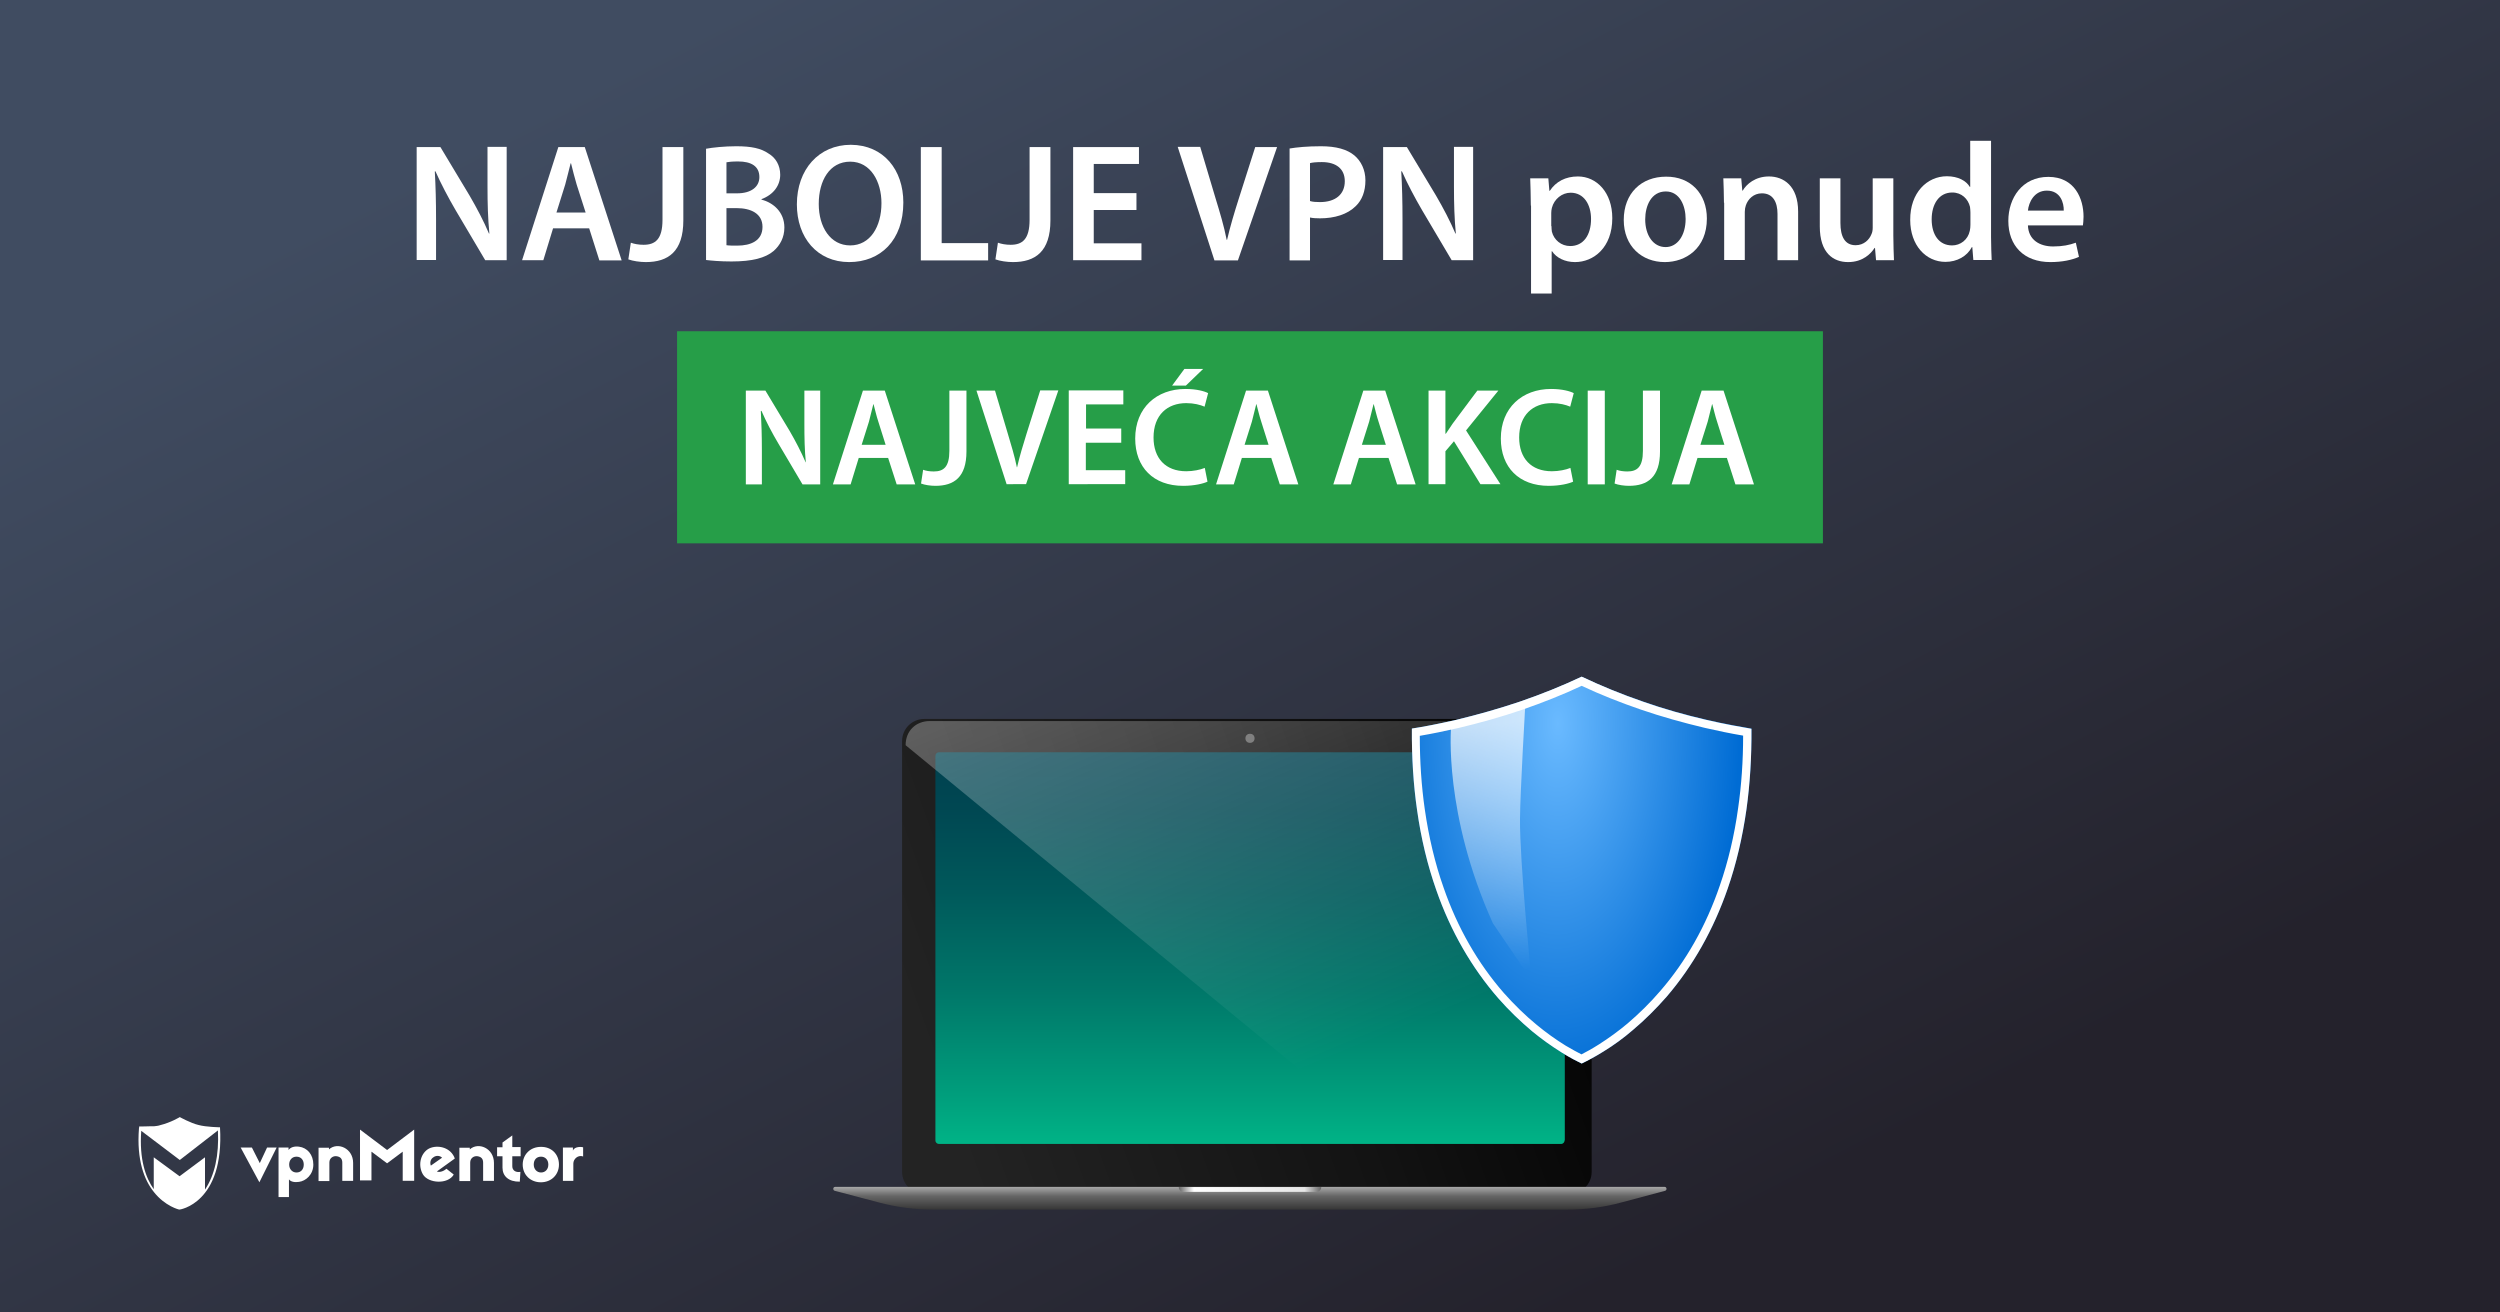 <?xml version="1.0" encoding="utf-8"?>
<!-- Generator: Adobe Illustrator 18.0.0, SVG Export Plug-In . SVG Version: 6.00 Build 0)  -->
<!DOCTYPE svg PUBLIC "-//W3C//DTD SVG 1.1//EN" "http://www.w3.org/Graphics/SVG/1.1/DTD/svg11.dtd">
<svg version="1.1" id="Layer_1" xmlns="http://www.w3.org/2000/svg" xmlns:xlink="http://www.w3.org/1999/xlink" x="0px" y="0px"
	 viewBox="0 0 1200 630" enable-background="new 0 0 1200 630" xml:space="preserve">
<rect x="0" y="0" width="1200" height="630" fill="#808080" stroke="none"/>
<linearGradient id="SVGID_1_" gradientUnits="userSpaceOnUse" x1="421.333" y1="-32.235" x2="760.097" y2="626.145">
	<stop  offset="0" style="stop-color:#404C61"/>
	<stop  offset="1" style="stop-color:#24222C"/>
</linearGradient>
<rect fill="url(#SVGID_1_)" width="1200" height="630"/>
<g>
	<g>
		<path fill="#FFFFFF" d="M124.5,567.5l-9-16.7h5.4l3.8,7.5l3.5-7.5h4.6L124.5,567.5z"/>
		<path fill="#FFFFFF" d="M150.4,559c0,4.8-3.6,7.9-6.9,8.3c-2,0.3-3.9,0-4.8-1.2v8.5h-5v-23.8h4.8v1.2c0.9-1.3,2.8-1.9,5-1.6
			C147.5,550.9,150.4,554.2,150.4,559z M138.8,559c0,2.2,1.5,3.8,3.5,3.8c2.2,0,3.5-1.6,3.5-3.8s-1.3-3.8-3.5-3.8
			C140.2,555.2,138.8,556.8,138.8,559z"/>
		<path fill="#FFFFFF" d="M169.5,558.2v8.6h-5.2v-8.7c0-1.9-0.9-2.8-2.6-3.1c-1.7-0.3-3.6,0.8-3.6,3v8.9h-5.2v-16h5v0.8
			C162,548,169.5,551.1,169.5,558.2z"/>
		<path fill="#FFFFFF" d="M198.8,566.8h-5.5v-14l-7.5,5.6l-7.5-5.6v13.8h-5.5v-24.4l13,9.8l13-9.8V566.8L198.8,566.8z"/>
		<path fill="#FFFFFF" d="M217.5,554.4c0.3,0.4,0.7,1.3,0.8,1.7l-8.6,6.2c1.1,0.5,3,0.1,4.6-1.3l3.5,2.8c-2.8,4.8-12.2,4.3-14.8-0.1
			c-2.3-3.9-1.5-9.5,2.4-12.1C208.8,549.5,214.8,550.1,217.5,554.4z M206.8,559.5l5.4-3.8c-1.2-1.2-3.1-1.1-4.3-0.1
			C206.8,556.3,206.2,557.9,206.8,559.5z"/>
		<path fill="#FFFFFF" d="M249.9,555h-4v4.8c0,1.9,1.5,3.1,3.9,2.7l-0.3,4.7c-5.4,0.1-8.3-2.7-8.3-6.7V555h-2.6v-4.3h2.6v-2.3
			l4.7-3.4v5.6h4C249.9,550.6,249.9,555,249.9,555z"/>
		<path fill="#FFFFFF" d="M268.3,559c0,4.8-3.6,8.5-8.7,8.5c-5,0-8.7-3.6-8.7-8.5c0-4.8,3.6-8.5,8.7-8.5
			C264.7,550.4,268.3,554,268.3,559z M256.2,559c0,2.2,1.5,3.8,3.5,3.8s3.5-1.5,3.5-3.8s-1.5-3.8-3.5-3.8
			C257.5,555.2,256.2,556.7,256.2,559z"/>
		<path fill="#FFFFFF" d="M279.9,550.7v4.4c-2.4-0.9-4.7,1.2-4.7,3.4v8.3h-5v-16h4.8v1.5C275.8,550.1,279.5,550.5,279.9,550.7z"/>
		<path fill="#FFFFFF" d="M237.1,558.2v8.6h-5.2v-8.7c0-1.9-0.9-2.8-2.6-3.1c-1.7-0.3-3.6,0.8-3.6,3v8.9h-5.2v-16h5v0.8
			C229.6,548,237.1,551.1,237.1,558.2z"/>
		<path fill="#FFFFFF" d="M105.6,541.1c0,0-6.6-0.1-10.3-1.1c-3.8-0.9-9-3.8-9-3.8l0,0l0,0c0,0-4.2,2.6-9.5,3.9
			c-0.8,0.3-1.9,0.4-2.8,0.5c0,0,0,0-0.1,0c-0.3,0-0.4,0-0.7,0c-0.1,0-0.1,0-0.3,0c-0.1,0-0.3,0-0.4,0c-2.3,0.1-4.6,0.1-5.4,0.1
			c-0.1,0-0.3,0-0.3,0l0,0l0,0c0,0.3,0,0.7-0.1,0.9l0,0c-1.2,15.3,2.6,24.9,7.1,30.5l0,0c5.5,7,12.2,8.5,12.2,8.5l0,0l0,0
			C85.9,580.8,107.8,577.7,105.6,541.1z M98.4,571v-15.5l-12.2,9.1l-12.4-9.1v15.3c-3.9-5.5-7-14.4-6-28l18.5,14l18.3-14.2
			C105.2,554.6,103,564.2,98.4,571z"/>
	</g>
</g>
<g>
	<rect x="325" y="159" fill="#269E48" width="550" height="101.8"/>
</g>
<g>
	<g>
		
			<linearGradient id="SVGID_2_" gradientUnits="userSpaceOnUse" x1="207.051" y1="559.9" x2="207.051" y2="358.6" gradientTransform="matrix(-1 0 0 1 807.401 0)">
			<stop  offset="0" style="stop-color:#00BD8B"/>
			<stop  offset="0.159" style="stop-color:#00A07D"/>
			<stop  offset="0.418" style="stop-color:#007769"/>
			<stop  offset="0.654" style="stop-color:#00595B"/>
			<stop  offset="0.856" style="stop-color:#004752"/>
			<stop  offset="1" style="stop-color:#00404F"/>
		</linearGradient>
		<rect x="443.1" y="358.6" fill="url(#SVGID_2_)" width="314.5" height="201.3"/>
		<g>
			
				<linearGradient id="SVGID_3_" gradientUnits="userSpaceOnUse" x1="28.928" y1="393.595" x2="388.875" y2="524.605" gradientTransform="matrix(-1 0 0 1 807.401 0)">
				<stop  offset="0" style="stop-color:#000000"/>
				<stop  offset="0.442" style="stop-color:#131313"/>
				<stop  offset="0.923" style="stop-color:#232323"/>
			</linearGradient>
			<path fill="url(#SVGID_3_)" d="M764,355.7c0-5.8-4.7-10.6-10.6-10.6H443.6c-5.8,0-10.6,4.7-10.6,10.6v206.8
				c0,5.8,4.7,10.6,10.6,10.6h309.8c5.8,0,10.6-4.7,10.6-10.6V355.7z M751,547.4c0,0.9-0.7,1.7-1.7,1.7H450.7
				c-0.9,0-1.7-0.7-1.7-1.7V362.8c0-0.9,0.7-1.7,1.7-1.7h298.7c0.9,0,1.7,0.7,1.7,1.7v184.6H751z"/>
			<circle fill="#606060" cx="600" cy="354.4" r="2.2"/>
			
				<linearGradient id="SVGID_4_" gradientUnits="userSpaceOnUse" x1="207.451" y1="569.775" x2="207.451" y2="580.634" gradientTransform="matrix(-1 0 0 1 807.401 0)">
				<stop  offset="0" style="stop-color:#A7A7A7"/>
				<stop  offset="0.396" style="stop-color:#666666"/>
				<stop  offset="1" style="stop-color:#363636"/>
			</linearGradient>
			<path fill="url(#SVGID_4_)" d="M447.9,580.6h304.4c8.8,0,17.5-1.1,25.9-3.4l21-5.6c1.1-0.3,0.9-1.9-0.2-1.9H400.9
				c-1.1,0-1.3,1.6-0.2,1.9l21.6,5.7C430.7,579.5,439.3,580.6,447.9,580.6z"/>
			
				<linearGradient id="SVGID_5_" gradientUnits="userSpaceOnUse" x1="173.201" y1="570.95" x2="241.601" y2="570.95" gradientTransform="matrix(-1 0 0 1 807.401 0)">
				<stop  offset="0" style="stop-color:#666666"/>
				<stop  offset="0.117" style="stop-color:#E7E7E7"/>
				<stop  offset="0.893" style="stop-color:#FFFFFF"/>
				<stop  offset="1" style="stop-color:#666666"/>
			</linearGradient>
			<path fill="url(#SVGID_5_)" d="M568.1,572.1h63.8c1.3,0,2.3-1,2.3-2.3l0,0h-68.4l0,0C565.8,571.1,566.8,572.1,568.1,572.1z"/>
		</g>
		
			<linearGradient id="SVGID_6_" gradientUnits="userSpaceOnUse" x1="247.174" y1="261.833" x2="136.221" y2="530.092" gradientTransform="matrix(-1 0 0 1 807.401 0)">
			<stop  offset="8.536854e-002" style="stop-color:#FFFFFF"/>
			<stop  offset="0.888" style="stop-color:#FFFFFF;stop-opacity:0"/>
		</linearGradient>
		<path opacity="0.3" fill="url(#SVGID_6_)" enable-background="new    " d="M434.7,357.7L677,557.1l87,10.9V357.3
			c0-6.9-6.1-11.2-13-11.2H446.4C439.6,346.1,434.7,350.8,434.7,357.7z"/>
	</g>
	<g>
		<g>
			
				<radialGradient id="SVGID_7_" cx="1270.728" cy="458.191" r="218.408" gradientTransform="matrix(0.4 0 0 0.814 239.4 -25.812)" gradientUnits="userSpaceOnUse">
				<stop  offset="0" style="stop-color:#6ABAFF"/>
				<stop  offset="1" style="stop-color:#006CD4"/>
			</radialGradient>
			<path fill="url(#SVGID_7_)" d="M840.7,349.7c-5.3-0.9-12.7-2.2-21.4-4.2c-10.4-2.4-20.7-5.3-30.4-8.7c-10.5-3.6-20.5-7.6-29.7-12
				c-9.3,4.4-19.2,8.4-29.7,12c-9.8,3.3-20,6.2-30.4,8.7c-8.7,2-16.1,3.4-21.4,4.2c-0.1,13.7,0.7,26.9,2.5,39.2
				c1.9,13.5,5,26.4,9.2,38.3c6.9,19.8,17,37.3,29.8,52c5,5.7,10.5,11,16.2,15.8c4.6,3.8,9.4,7.2,14.2,10.2c4,2.5,7.3,4.2,9.6,5.3
				c2.5-1.2,6.2-3.1,10.5-5.8c4.9-3,9.7-6.5,14.2-10.4c5.7-4.8,11.1-10.2,16.1-15.9c12.6-14.7,22.5-32.2,29.3-51.9
				c4.1-11.8,7.1-24.6,9-38C840,376.2,840.8,363.2,840.7,349.7z"/>
		</g>
		
			<linearGradient id="SVGID_8_" gradientUnits="userSpaceOnUse" x1="917.065" y1="606.715" x2="916.333" y2="721.882" gradientTransform="matrix(0.992 -0.129 0.134 1.024 -276.687 -154.652)">
			<stop  offset="0" style="stop-color:#FFFFFF"/>
			<stop  offset="1" style="stop-color:#FFFFFF;stop-opacity:0"/>
		</linearGradient>
		<path opacity="0.7" fill="url(#SVGID_8_)" enable-background="new    " d="M735.1,470.4l-18.5-27.2
			c-23.7-52.5-20.1-93.9-20.1-93.9l35.6-10.4c0,0-2.4,41.3-2.5,54.2C729.4,413.3,735.1,470.4,735.1,470.4z"/>
		<g>
			<g>
				<path fill="#FFFFFF" d="M759.2,329.2c8.9,4.2,18.5,8,28.4,11.4s20.3,6.3,30.8,8.8c6.2,1.4,12.3,2.7,18.3,3.7
					c0,12.1-0.8,23.8-2.4,34.8c-1.8,13.1-4.8,25.7-8.8,37.2c-6.6,19.3-16.2,36.3-28.6,50.6c-4.8,5.6-10.1,10.8-15.6,15.5
					c-4.4,3.7-9.1,7.1-13.8,10.1c-3.3,2.1-6.2,3.7-8.4,4.8c-2-1-4.5-2.4-7.6-4.2c-4.7-2.9-9.3-6.2-13.8-9.9
					c-5.6-4.6-10.9-9.8-15.8-15.3c-12.5-14.3-22.3-31.3-29-50.7c-4.1-11.6-7.1-24.3-9-37.5c-1.6-11.1-2.4-23-2.4-35.3
					c5.9-1,12.1-2.3,18.3-3.7c10.5-2.5,20.9-5.4,30.8-8.8C740.7,337.2,750.3,333.4,759.2,329.2 M759.2,324.8
					c-9.3,4.4-19.2,8.4-29.7,12c-9.8,3.3-20,6.2-30.4,8.7c-8.7,2-16.1,3.4-21.4,4.2c-0.1,13.7,0.7,26.9,2.5,39.2
					c1.9,13.5,5,26.4,9.2,38.3c6.9,19.8,17,37.3,29.8,52c5,5.7,10.5,11,16.2,15.8c4.6,3.8,9.4,7.2,14.2,10.2c4,2.5,7.3,4.2,9.6,5.3
					c2.5-1.2,6.2-3.1,10.5-5.8c4.9-3,9.7-6.5,14.2-10.4c5.7-4.8,11.1-10.2,16.1-15.9c12.6-14.7,22.5-32.2,29.3-51.9
					c4.1-11.8,7.1-24.6,9-38c1.7-12.2,2.5-25.2,2.4-38.7c-5.3-0.9-12.7-2.2-21.4-4.2c-10.4-2.4-20.7-5.3-30.4-8.7
					C778.4,333.3,768.5,329.2,759.2,324.8L759.2,324.8z"/>
			</g>
		</g>
	</g>
</g>
<g>
	<path fill="#FFFFFF" d="M200,124.9V70.6h11.4l14,23.3c3.5,6,6.8,12.3,9.3,18.2h0.2c-0.7-7.3-0.9-14.3-0.9-22.6v-19h9.2v54.4h-10.3
		l-14.2-24c-3.5-6-7-12.6-9.7-18.7l-0.3,0.1c0.4,7,0.6,14.2,0.6,23.1v19.4H200z"/>
	<path fill="#FFFFFF" d="M265.5,109.5l-4.7,15.4h-10.2L268,70.6h12.7l17.7,54.4h-10.7l-4.9-15.4H265.5z M281.1,102l-4.3-13.4
		c-1-3.3-1.9-7-2.7-10.2h-0.2c-0.8,3.1-1.7,6.9-2.6,10.2l-4.2,13.4H281.1z"/>
	<path fill="#FFFFFF" d="M318.1,70.6h9.9v35.2c0,15-7.3,20-18,20c-2.8,0-6.2-0.5-8.4-1.3l1.2-8c1.6,0.6,3.8,1,6.1,1
		c5.6,0,9.1-2.6,9.1-12V70.6z"/>
	<path fill="#FFFFFF" d="M338.9,71.4c3.1-0.6,8.9-1.2,14.5-1.2c7.3,0,11.9,1,15.5,3.5c3.4,2,5.6,5.6,5.6,10.2c0,5-3.1,9.5-9,11.7
		v0.2c5.7,1.5,11,6,11,13.4c0,4.8-2.1,8.6-5.2,11.3c-3.9,3.3-10.2,5-20.2,5c-5.5,0-9.6-0.4-12.2-0.7V71.4z M348.7,92.8h5.1
		c6.9,0,10.7-3.2,10.7-7.8c0-5.2-3.9-7.5-10.2-7.5c-2.9,0-4.6,0.2-5.6,0.4V92.8z M348.7,117.7c1.3,0.2,3,0.2,5.2,0.2
		c6.4,0,12.1-2.3,12.1-9c0-6.4-5.6-9-12.4-9h-4.9V117.7z"/>
	<path fill="#FFFFFF" d="M433.6,97.2c0,18.2-11,28.6-26,28.6c-15.4,0-25.1-11.8-25.1-27.7c0-16.8,10.6-28.6,25.9-28.6
		C424.2,69.6,433.6,81.6,433.6,97.2z M393,97.9c0,11.1,5.6,19.9,15.1,19.9c9.6,0,15-9,15-20.3c0-10.2-5.1-19.9-15-19.9
		C398.2,77.6,393,86.7,393,97.9z"/>
	<path fill="#FFFFFF" d="M442.1,70.6h9.9v46.1h22.3v8.3h-32.3V70.6z"/>
	<path fill="#FFFFFF" d="M494.3,70.6h9.9v35.2c0,15-7.3,20-18,20c-2.8,0-6.2-0.5-8.4-1.3l1.2-8c1.6,0.6,3.8,1,6.1,1
		c5.6,0,9.1-2.6,9.1-12V70.6z"/>
	<path fill="#FFFFFF" d="M545.5,100.8H525v16h22.9v8.1h-32.8V70.6h31.6v8.1H525v14h20.5V100.8z"/>
	<path fill="#FFFFFF" d="M582.9,124.9l-17.6-54.4h10.8l7.4,24.8c2.1,6.9,4,13.1,5.3,19.8h0.2c1.5-6.5,3.5-13.1,5.6-19.7l7.9-24.8
		H613l-18.8,54.4H582.9z"/>
	<path fill="#FFFFFF" d="M618.9,71.3c3.6-0.6,8.5-1.1,15.2-1.1c7.3,0,12.5,1.5,16,4.4c3.2,2.7,5.3,6.9,5.3,12
		c0,5.2-1.6,9.4-4.6,12.3c-4,4-10.2,5.9-17.2,5.9c-1.9,0-3.5-0.1-4.8-0.4v20.6h-9.8V71.3z M628.8,96.5c1.3,0.4,2.8,0.5,4.8,0.5
		c7.4,0,11.9-3.7,11.9-10c0-6-4.2-9.2-11-9.2c-2.7,0-4.7,0.2-5.7,0.5V96.5z"/>
	<path fill="#FFFFFF" d="M663.9,124.9V70.6h11.4l14,23.3c3.5,6,6.8,12.3,9.3,18.2h0.2c-0.7-7.3-0.9-14.3-0.9-22.6v-19h9.2v54.4
		h-10.3l-14.2-24c-3.5-6-7-12.6-9.7-18.7l-0.3,0.1c0.4,7,0.6,14.2,0.6,23.1v19.4H663.9z"/>
	<path fill="#FFFFFF" d="M734.8,98.7c0-5.2-0.2-9.4-0.3-13.1h8.7l0.5,6h0.2c2.9-4.4,7.5-6.9,13.5-6.9c9,0,16.5,7.7,16.5,20
		c0,14.2-9,21.1-17.9,21.1c-4.9,0-9-2.1-11-5.2h-0.2v20.3h-9.9V98.7z M744.7,108.5c0,1,0.1,1.9,0.2,2.7c1,4,4.5,6.9,8.8,6.9
		c6.3,0,10-5.2,10-13c0-6.9-3.4-12.6-9.8-12.6c-4.1,0-7.9,3-9,7.3c-0.2,0.8-0.3,1.7-0.3,2.5V108.5z"/>
	<path fill="#FFFFFF" d="M819.3,104.9c0,14.4-10.2,20.9-20.2,20.9c-11,0-19.7-7.6-19.7-20.2c0-12.9,8.5-20.8,20.3-20.8
		C811.5,84.7,819.3,93,819.3,104.9z M789.7,105.3c0,7.6,3.8,13.3,9.8,13.3c5.6,0,9.6-5.5,9.6-13.5c0-6.1-2.7-13.2-9.5-13.2
		C792.6,91.9,789.7,98.8,789.7,105.3z"/>
	<path fill="#FFFFFF" d="M827.5,97.3c0-4.5-0.2-8.3-0.3-11.7h8.6l0.5,5.9h0.2c1.8-3.1,6-6.8,12.6-6.8c6.9,0,14,4.4,14,16.9v23.3
		h-9.9v-22.2c0-5.6-2.1-9.9-7.5-9.9c-4,0-6.7,2.8-7.7,5.8c-0.3,0.8-0.5,2-0.5,3.1v23.1h-9.9V97.3z"/>
	<path fill="#FFFFFF" d="M908.8,113.1c0,4.7,0.2,8.5,0.3,11.8h-8.6L900,119h-0.2c-1.7,2.7-5.6,6.8-12.7,6.8
		c-7.1,0-13.6-4.3-13.6-17.1V85.6h9.9V107c0,6.5,2.1,10.7,7.3,10.7c4,0,6.6-2.7,7.6-5.3c0.4-0.8,0.6-1.9,0.6-3.1V85.6h9.9V113.1z"/>
	<path fill="#FFFFFF" d="M955.7,67.6v46.2c0,4,0.2,8.4,0.3,11h-8.8l-0.5-6.2h-0.2c-2.3,4.4-7.1,7.1-12.7,7.1
		c-9.4,0-16.9-8-16.9-20.1c-0.1-13.1,8.1-21,17.6-21c5.4,0,9.3,2.2,11,5.1h0.2V67.6H955.7z M945.8,102c0-0.8-0.1-1.9-0.2-2.7
		c-0.9-3.8-4-6.9-8.5-6.9c-6.4,0-9.9,5.6-9.9,12.9c0,7.3,3.5,12.5,9.8,12.5c4,0,7.6-2.7,8.5-7c0.2-0.9,0.3-1.9,0.3-2.9V102z"/>
	<path fill="#FFFFFF" d="M973.4,108.1c0.2,7.1,5.7,10.2,12.1,10.2c4.6,0,7.8-0.7,10.9-1.8l1.5,6.8c-3.4,1.5-8.1,2.5-13.7,2.5
		c-12.7,0-20.2-7.8-20.2-19.8c0-10.9,6.6-21.1,19.2-21.1c12.7,0,16.9,10.5,16.9,19.1c0,1.9-0.2,3.3-0.3,4.2H973.4z M990.6,101.1
		c0.1-3.6-1.5-9.6-8.1-9.6c-6.1,0-8.7,5.6-9.1,9.6H990.6z"/>
</g>
<g>
	<path fill="#FFFFFF" d="M358,232.5v-45h9.4l11.6,19.3c2.9,5,5.6,10.2,7.7,15.1h0.1c-0.6-6-0.7-11.8-0.7-18.7v-15.7h7.6v45h-8.5
		l-11.7-19.8c-2.9-4.9-5.8-10.4-8-15.5l-0.3,0.1c0.3,5.8,0.5,11.7,0.5,19.1v16.1H358z"/>
	<path fill="#FFFFFF" d="M412.2,219.8l-3.9,12.7h-8.5l14.4-45h10.5l14.6,45h-8.9l-4.1-12.7H412.2z M425.1,213.5l-3.5-11.1
		c-0.9-2.7-1.6-5.8-2.3-8.4h-0.1c-0.7,2.6-1.4,5.7-2.1,8.4l-3.5,11.1H425.1z"/>
	<path fill="#FFFFFF" d="M455.7,187.5h8.2v29.2c0,12.4-6,16.5-14.9,16.5c-2.3,0-5.1-0.4-6.9-1.1l1-6.6c1.3,0.5,3.1,0.8,5.1,0.8
		c4.7,0,7.5-2.1,7.5-9.9V187.5z"/>
	<path fill="#FFFFFF" d="M483.2,232.5l-14.5-45h8.9l6.1,20.5c1.7,5.7,3.3,10.9,4.4,16.3h0.1c1.2-5.3,2.9-10.8,4.6-16.3l6.5-20.6h8.7
		l-15.5,45H483.2z"/>
	<path fill="#FFFFFF" d="M538.1,212.5h-16.9v13.2h18.9v6.7H513v-45h26.2v6.7h-17.9v11.6h16.9V212.5z"/>
	<path fill="#FFFFFF" d="M579.6,231.2c-1.9,0.9-6.2,2-11.7,2c-14.3,0-23-8.9-23-22.7c0-14.8,10.3-23.8,24.1-23.8
		c5.4,0,9.2,1.1,10.9,2l-1.7,6.5c-2.1-0.9-5.1-1.7-8.8-1.7c-9.1,0-15.7,5.7-15.7,16.5c0,9.9,5.7,16.2,15.7,16.2
		c3.3,0,6.7-0.7,8.9-1.6L579.6,231.2z M577.5,177.1l-8.3,8h-6.6l5.9-8H577.5z"/>
	<path fill="#FFFFFF" d="M596.1,219.8l-3.9,12.7h-8.5l14.4-45h10.5l14.6,45h-8.9l-4.1-12.7H596.1z M608.9,213.5l-3.5-11.1
		c-0.9-2.7-1.6-5.8-2.3-8.4H603c-0.7,2.6-1.4,5.7-2.1,8.4l-3.5,11.1H608.9z"/>
	<path fill="#FFFFFF" d="M652.3,219.8l-3.9,12.7H640l14.4-45h10.5l14.6,45h-8.9l-4.1-12.7H652.3z M665.2,213.5l-3.5-11.1
		c-0.9-2.7-1.6-5.8-2.3-8.4h-0.1c-0.7,2.6-1.4,5.7-2.1,8.4l-3.5,11.1H665.2z"/>
	<path fill="#FFFFFF" d="M685.7,187.5h8.1v20.7h0.2c1.1-1.7,2.2-3.3,3.3-4.9l11.8-15.8h10.1l-15.5,19.1l16.5,25.8h-9.6l-12.7-20.6
		l-4.1,4.8v15.8h-8.1V187.5z"/>
	<path fill="#FFFFFF" d="M755.1,231.2c-1.9,0.9-6.2,2-11.7,2c-14.3,0-23-8.9-23-22.7c0-14.8,10.3-23.8,24.1-23.8
		c5.4,0,9.2,1.1,10.9,2l-1.7,6.5c-2.1-0.9-5.1-1.7-8.8-1.7c-9.1,0-15.7,5.7-15.7,16.5c0,9.9,5.7,16.2,15.7,16.2
		c3.3,0,6.7-0.7,8.9-1.6L755.1,231.2z"/>
	<path fill="#FFFFFF" d="M770.3,187.5v45h-8.2v-45H770.3z"/>
	<path fill="#FFFFFF" d="M788.6,187.5h8.2v29.2c0,12.4-6,16.5-14.9,16.5c-2.3,0-5.1-0.4-6.9-1.1l1-6.6c1.3,0.5,3.1,0.8,5.1,0.8
		c4.7,0,7.5-2.1,7.5-9.9V187.5z"/>
	<path fill="#FFFFFF" d="M814.8,219.8l-3.9,12.7h-8.5l14.4-45h10.5l14.6,45h-8.9l-4.1-12.7H814.8z M827.7,213.5l-3.5-11.1
		c-0.9-2.7-1.6-5.8-2.3-8.4h-0.1c-0.7,2.6-1.4,5.7-2.1,8.4l-3.5,11.1H827.7z"/>
</g>
</svg>
